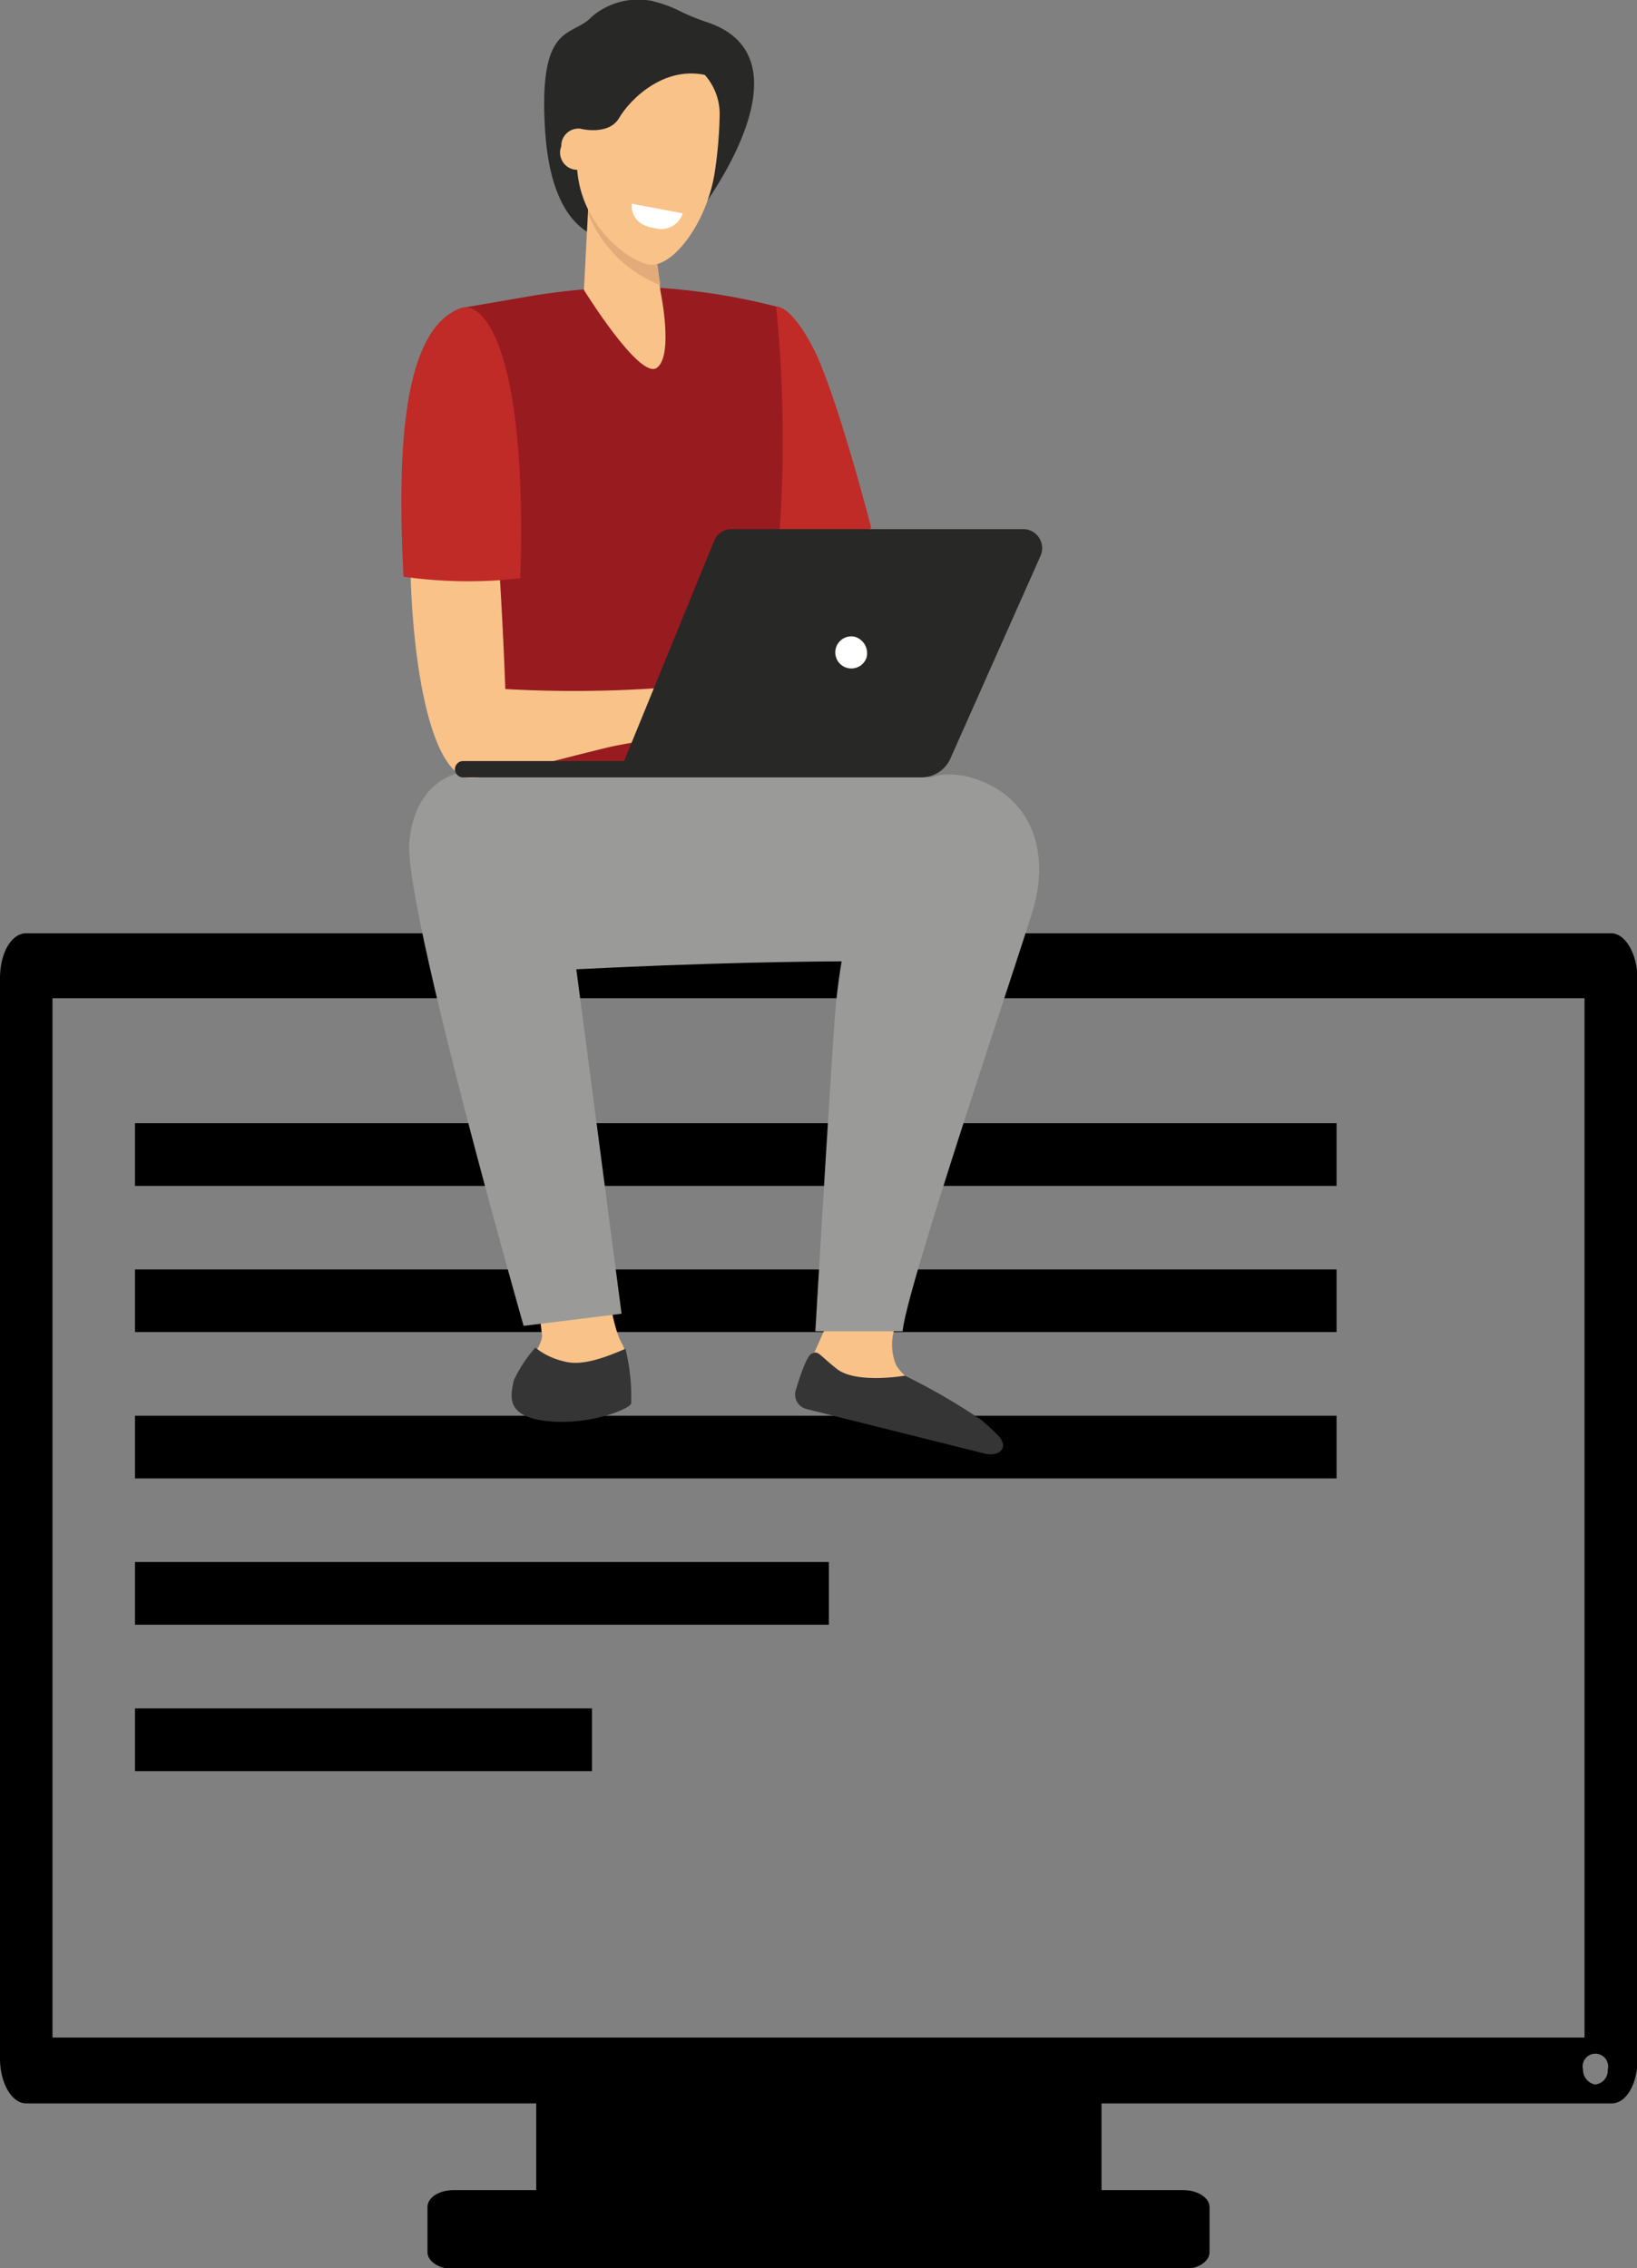 <svg id="Layer_1" data-name="Layer 1" xmlns="http://www.w3.org/2000/svg" viewBox="0 0 109.14 151.19"><rect x="0" y="0" width="109.14" height="151.19" fill="#808080" stroke="none"/><defs><style>.cls-1{fill:#c02a27;}.cls-2{fill:#981b1f;}.cls-3{fill:#f8c289;}.cls-4{fill:#9a9a99;}.cls-5{fill:#353535;}.cls-6{fill:#282827;}.cls-7{fill:#fff;}.cls-8{fill:#e4ab7a;}</style></defs><title>We offer high-quality Dissertation help to students at a pro-level</title><path d="M175.76,62.94H70.11c-1,0-1.75,1.33-1.75,3v72c0,1.65.79,3,1.75,3h34v5.78H98.61c-1,0-1.75.51-1.75,1.13v3c0,.63.78,1.13,1.75,1.13h48.64c1,0,1.75-.5,1.75-1.13v-3c0-.62-.79-1.13-1.75-1.13H141.8v-5.78h34c1,0,1.74-1.31,1.74-3v-72C177.5,64.27,176.72,62.94,175.76,62.94ZM71.86,136.55V67.27H174v69.28Zm102.85,3.13a1,1,0,0,1-.81-1,.85.85,0,1,1,1.65,0A.94.94,0,0,1,174.71,139.68Z" transform="translate(-68.36 -0.73)"/><rect x="9" y="74.87" width="80.11" height="4.18"/><rect x="9" y="84.62" width="80.11" height="4.17"/><rect x="9" y="94.37" width="80.11" height="4.18"/><rect x="9" y="104.12" width="46.26" height="4.18"/><rect x="9" y="113.88" width="30.47" height="4.18"/><path class="cls-1" d="M120.1,21.16c.32,0,1.17.3,2.42,2.66,1.59,3,3.93,12.12,3.93,12.12l-7,2.59-.9-1.9L117.12,22S120,21.16,120.1,21.16Z" transform="translate(-68.36 -0.73)"/><path class="cls-2" d="M110.9,19.85a42.3,42.3,0,0,1,9.2,1.31s1.68,14.43-1.51,25.4c-.71,2.45.59,10.17.59,10.17l-20.62-.27S101,37.8,100.08,34.78s-.94-13.52-.94-13.52l4.63-.8A46.16,46.16,0,0,1,110.9,19.85Z" transform="translate(-68.36 -0.73)"/><path class="cls-3" d="M108.5,83.52s.46,5.26,1.3,6.72,0,3.94-.09,4.28-1.77.82-4.51.53-2.69-.92-2.47-1.94,1.68-2.33,1.77-3.31a25.21,25.21,0,0,0-.84-4.47Z" transform="translate(-68.36 -0.73)"/><path class="cls-4" d="M116.86,52.39s14.23-.79,17.41,1.13S132,64.9,132,64.9s-9.9-.46-29.31.66c-4.59.26-5-12-4.13-13S116.86,52.39,116.86,52.39Z" transform="translate(-68.36 -0.73)"/><path class="cls-5" d="M104.86,95.46c-2.82-.3-2.47-1.68-2.24-2.73a9.17,9.17,0,0,1,1.43-2.17,4.68,4.68,0,0,0,1.89.91c1.27.38,3-.36,4.12-.83a13.35,13.35,0,0,1,.38,3.64C110.39,94.63,107.68,95.76,104.86,95.46Z" transform="translate(-68.36 -0.73)"/><path class="cls-4" d="M106.42,62.57c.57,4.3,3.38,25.73,3.38,25.73l-6.53.81s-8-28-7.62-32.24,3.42-4.64,3.42-4.64S104.91,51.18,106.42,62.57Z" transform="translate(-68.36 -0.73)"/><path class="cls-3" d="M98.92,22.86c1.92-.72,2.87,16.65,3.13,23.8a82.22,82.22,0,0,0,10.85-.11c.69,0,2.3-.64,3-.73a7.18,7.18,0,0,1,1.71-.08,32.65,32.65,0,0,1,4,1.8c.38.39,1.4,1.39,1.22,1.82s-2-1.2-2-1.2l-.87-.49c1.08,1.07,3.16,2.47,2.86,3s-2.16-.93-3.5-1.9c1.15,1,2.57,2.89,2.24,3.18s-1.91-1.89-3.64-2.5c-.64-.23-1.28.4-1.79.48a3.81,3.81,0,0,1-1.3.07L113,49.45c-.64.06-.65.43-1.3.57s-2,.33-2.93.56c-5.49,1.34-7.32,2-9,2C94.65,52.54,94.36,24.57,98.92,22.86Z" transform="translate(-68.36 -0.73)"/><path class="cls-1" d="M95.26,39.17c-.36-7.32-.31-16.35,3.79-17.89,1.62-.61,4.48,3,4,18A30.68,30.68,0,0,1,95.26,39.17Z" transform="translate(-68.36 -0.73)"/><path class="cls-3" d="M128.29,88.62a3.58,3.58,0,0,0-.2,3.07c.74,1.39,4.64,3.45,5,4.21a1.81,1.81,0,0,1,.25,1.29l-11.57-2.83.89-3.49,1.08-2.41Z" transform="translate(-68.36 -0.73)"/><path class="cls-5" d="M128.69,92.43s-3.26.57-4.55-.46-1.2-1.22-1.67-1c-.31.11-.78,1.5-1.07,2.48a1,1,0,0,0,.68,1.19l12,3c.92.18,1.52-.4.91-1.13a13.06,13.06,0,0,0-1.25-1.16A42.5,42.5,0,0,0,128.69,92.43Z" transform="translate(-68.36 -0.73)"/><path class="cls-4" d="M127.16,55.76c.92-1.94,3-4.46,6.69-2.94,3.51,1.45,4.46,5,3.35,8.65s-8.4,25.08-8.66,28l-5.82,0s1-17,1.31-21.07A39.54,39.54,0,0,1,127.16,55.76Z" transform="translate(-68.36 -0.73)"/><path class="cls-6" d="M136.61,36H117.14a1.26,1.26,0,0,0-1.17.79l-6,14.67H99.24a.55.55,0,0,0-.55.54h0a.55.55,0,0,0,.55.55h30.55a2.12,2.12,0,0,0,1.94-1.27l6-13.49A1.27,1.27,0,0,0,136.61,36Z" transform="translate(-68.36 -0.73)"/><path class="cls-7" d="M126.13,44.57a1.07,1.07,0,1,1-.8-1.4A1.14,1.14,0,0,1,126.13,44.57Z" transform="translate(-68.36 -0.73)"/><path class="cls-6" d="M115.53,2.22a15.05,15.05,0,0,1-1.72-.69,8.82,8.82,0,0,0-2-.74,4.75,4.75,0,0,0-4,1.06c-1.28,1.4-3.57.26-3.11,7.55.52,8.26,5.12,7.36,5.23,7.22l4.09-5.29s1.4,3.05,1.4,2.94S122.58,4.6,115.53,2.22Z" transform="translate(-68.36 -0.73)"/><path class="cls-3" d="M112,17.23l.4,2.95s.89,4.25-.25,5.07-4.86-5.19-4.86-5.19l.39-7.48Z" transform="translate(-68.36 -0.73)"/><path class="cls-8" d="M107.59,15a8.49,8.49,0,0,0,4.79,4.73l-.34-2.5-4.32-4.65Z" transform="translate(-68.36 -0.73)"/><path class="cls-3" d="M111.81,4.44a3.94,3.94,0,0,1,4.53,4,28.73,28.73,0,0,1-.33,3.79c-.53,3.4-2.85,6.4-4.39,6.13s-5.4-3.2-4.72-8C107.32,7.3,109.27,4.85,111.81,4.44Z" transform="translate(-68.36 -0.73)"/><path class="cls-3" d="M108,10.87a1.15,1.15,0,1,1-2.22-.39,1.15,1.15,0,1,1,2.22.39Z" transform="translate(-68.36 -0.73)"/><path class="cls-6" d="M107.1,9.32s1.85.46,2.54-.73,3.16-3.78,6.29-2.71-2.76-2.6-3-2.6l-3.26,0s-2.32,1.91-2.4,2.12-.75,2.49-.75,2.49Z" transform="translate(-68.36 -0.73)"/><path class="cls-7" d="M110.49,14.31l3.39.64a1.5,1.5,0,0,1-1.82,1C110.24,15.69,110.49,14.31,110.49,14.31Z" transform="translate(-68.36 -0.73)"/></svg>